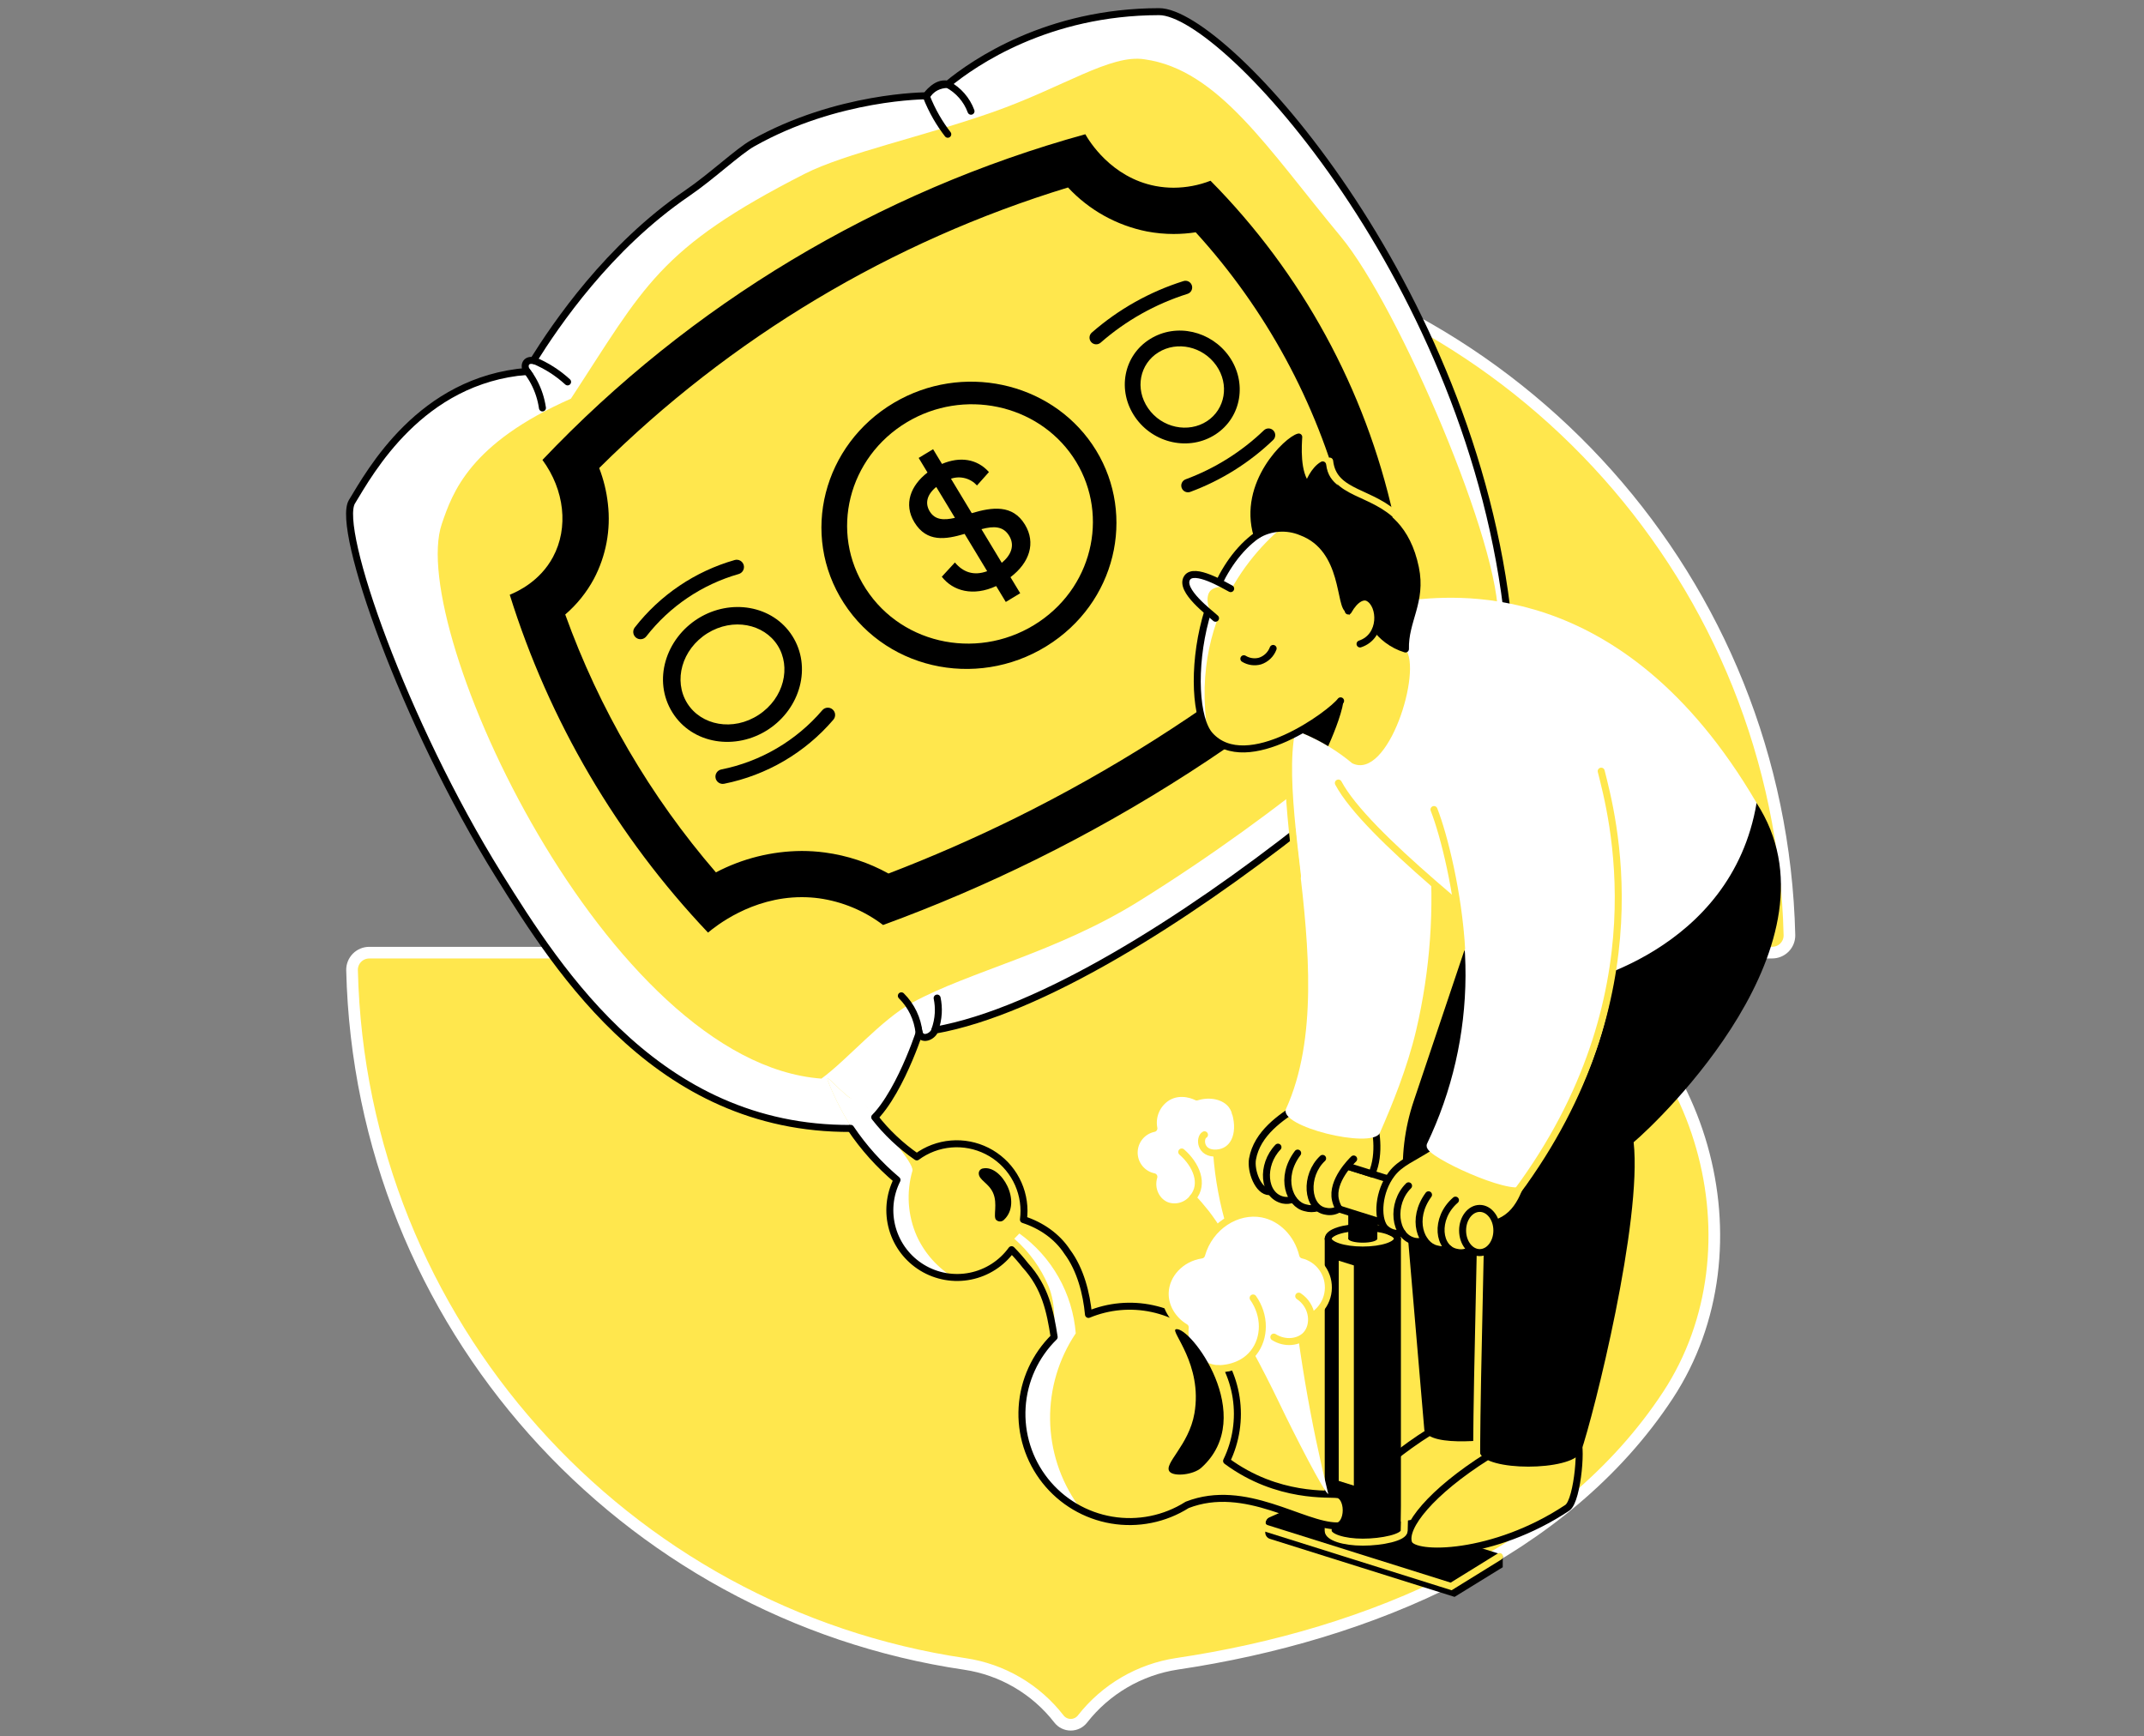 <svg width="368" height="298" viewBox="0 0 368 298" fill="none" xmlns="http://www.w3.org/2000/svg">
<rect x="0" y="0" width="368" height="298" fill="#808080" stroke="none"/>
<path d="M201.948 41.423C195.547 40.476 189.761 37.087 185.802 31.968C185.562 31.662 185.255 31.415 184.905 31.245C184.555 31.076 184.171 30.987 183.781 30.987C183.392 30.987 183.008 31.076 182.658 31.245C182.308 31.415 182.001 31.662 181.761 31.968C177.737 37.104 171.896 40.5 165.441 41.455C132.219 46.41 101.565 60.727 84.521 86.097C67.646 111.228 75.163 150.503 103.012 163.495H63.384C62.991 163.494 62.603 163.57 62.24 163.721C61.878 163.872 61.549 164.093 61.274 164.373C60.998 164.652 60.781 164.983 60.635 165.348C60.489 165.712 60.418 166.102 60.425 166.494C61.868 227.122 107.043 276.924 165.615 285.567C172.015 286.516 177.801 289.901 181.764 295.015C182.004 295.322 182.31 295.57 182.66 295.741C183.01 295.911 183.394 296 183.783 296C184.173 296 184.557 295.911 184.907 295.741C185.256 295.57 185.563 295.322 185.802 295.015C189.795 289.908 195.59 286.52 201.999 285.546C235.258 280.609 268.618 266.332 286.287 239.443C302.945 214.087 292.396 176.483 264.547 163.488H304.179C304.571 163.489 304.96 163.413 305.322 163.262C305.685 163.112 306.013 162.891 306.289 162.612C306.565 162.333 306.782 162.002 306.929 161.638C307.075 161.274 307.148 160.885 307.142 160.493C305.699 99.864 260.523 50.062 201.948 41.426" fill="#FFE74D"/>
<path d="M201.948 41.423C195.547 40.476 189.761 37.087 185.802 31.968C185.562 31.662 185.255 31.415 184.905 31.245C184.555 31.076 184.171 30.987 183.781 30.987C183.392 30.987 183.008 31.076 182.658 31.245C182.308 31.415 182.001 31.662 181.761 31.968C177.737 37.104 171.896 40.5 165.441 41.455C132.219 46.41 101.565 60.727 84.521 86.097C67.646 111.228 75.163 150.503 103.012 163.495H63.384C62.991 163.494 62.603 163.57 62.24 163.721C61.878 163.872 61.549 164.093 61.274 164.373C60.998 164.652 60.781 164.983 60.635 165.348C60.489 165.712 60.418 166.102 60.425 166.494C61.868 227.122 107.043 276.924 165.615 285.567C172.015 286.516 177.801 289.901 181.764 295.015C182.004 295.322 182.31 295.57 182.66 295.741C183.01 295.911 183.394 296 183.783 296C184.173 296 184.557 295.911 184.907 295.741C185.256 295.57 185.563 295.322 185.802 295.015C189.795 289.908 195.59 286.52 201.999 285.546C235.258 280.609 268.618 266.332 286.287 239.443C302.945 214.087 292.396 176.483 264.547 163.488H304.179C304.571 163.489 304.96 163.413 305.322 163.262C305.685 163.112 306.013 162.891 306.289 162.612C306.565 162.333 306.782 162.002 306.929 161.638C307.075 161.274 307.148 160.885 307.142 160.493C305.699 99.864 260.523 50.062 201.948 41.426" stroke="white" stroke-width="2" stroke-miterlimit="10"/>
<path d="M198.949 2C179.823 2.022 167.192 10.733 162.684 14.447C160.519 14.003 159.076 16.439 159.076 16.439C159.076 16.439 143.724 16.392 129.191 24.588C126.686 25.999 122.125 30.311 117.964 33.148C104.398 42.397 95.412 55.714 91.543 61.881C90.262 61.639 89.764 62.74 90.461 63.736C72.168 65.198 63.528 80.983 60.407 86.111C57.639 90.672 69.328 124.018 85.596 150.182C95.997 166.855 113.593 194.751 147.668 193.629C153.287 191.048 157.773 177.248 157.773 177.248C158.173 178.641 159.992 178.028 160.494 176.794C196.748 170.37 259.599 113.527 258.914 106.984C252.847 48.9 210.321 1.986 198.949 2Z" fill="white" stroke="black" stroke-width="1.2" stroke-miterlimit="10" stroke-linecap="round"/>
<path d="M257.099 106.49C257.82 94.105 240.087 52.578 230.101 40.568C217.643 25.584 209.148 11.946 196.445 10.178C190.613 9.257 182.526 14.97 170.436 19.229C158.61 23.393 144.994 26.324 138.108 29.835C112.94 42.668 110.638 49.128 97.989 68.421C80.612 76.089 77.671 84.516 75.831 89.918C69.75 107.778 104.25 182.395 140.992 185.112C145.398 181.911 151.263 174.971 156.636 172.045C166.495 166.678 181.295 163.495 195.478 154.668C220.725 138.955 239.744 122.004 257.099 106.49Z" fill="#FFE74D"/>
<path d="M91.648 61.86C93.772 62.741 95.726 63.987 97.422 65.541" stroke="black" stroke-width="1.2" stroke-linecap="round" stroke-linejoin="round"/>
<path d="M93.106 70.012C92.883 68.463 92.394 66.964 91.663 65.58C91.319 64.934 90.923 64.318 90.479 63.736" stroke="black" stroke-width="1.2" stroke-linecap="round" stroke-linejoin="round"/>
<path d="M183.316 32.173C186.922 36.049 191.657 38.689 196.849 39.72C198.362 40.009 199.899 40.155 201.44 40.156C202.71 40.156 203.98 40.059 205.236 39.867C217.277 53.078 225.93 69.014 230.454 86.306C227.607 89.767 225.312 93.648 223.652 97.811C221.979 102.007 220.979 106.442 220.689 110.951C206.307 122.377 190.752 132.245 174.287 140.388C167.213 143.881 159.902 147.079 152.504 149.915C149.12 148.042 145.417 146.818 141.583 146.306C140.268 146.131 138.941 146.043 137.614 146.043C132.479 146.072 127.426 147.332 122.879 149.717C111.621 136.673 102.856 121.672 97.018 105.462C99.009 103.75 100.67 101.69 101.919 99.381C104.019 95.42 104.863 90.914 104.34 86.461C104.109 84.36 103.607 82.298 102.846 80.326C125.353 57.964 152.978 41.435 183.323 32.173H183.316ZM186.282 23.04C150.719 32.853 118.505 52.177 93.106 78.933C96.895 84.076 97.628 90.579 94.91 95.609C92.698 99.724 88.92 101.492 87.494 102.073C94.262 123.744 105.903 143.578 121.526 160.052C122.767 159.024 128.953 153.971 137.614 153.971C138.596 153.971 139.577 154.034 140.551 154.163C144.559 154.721 148.355 156.301 151.576 158.75C160.516 155.477 169.273 151.726 177.809 147.512C195.91 138.565 212.938 127.595 228.567 114.812C228.419 109.938 229.286 105.086 231.112 100.564C232.937 96.042 235.683 91.949 239.173 88.543C234.327 66.797 223.445 46.859 207.777 31.019C205.756 31.803 203.607 32.209 201.44 32.217C200.397 32.216 199.357 32.118 198.332 31.924C190.667 30.456 186.881 24.082 186.286 23.04H186.282Z" fill="black"/>
<path fill-rule="evenodd" clip-rule="evenodd" d="M121.44 108.67C116.992 111.445 115.565 116.842 117.952 120.678C120.334 124.504 125.818 125.576 130.236 122.674C134.582 119.819 135.822 114.453 133.462 110.75C131.118 107.075 125.817 105.965 121.44 108.67ZM119.86 106.12C125.413 102.685 132.633 103.87 135.992 109.137L135.992 109.138C139.363 114.428 137.39 121.563 131.884 125.182L131.884 125.182C126.291 128.855 118.82 127.748 115.406 122.263C111.998 116.789 114.244 109.621 119.855 106.123L119.86 106.12L119.86 106.12Z" fill="black"/>
<path fill-rule="evenodd" clip-rule="evenodd" d="M142.905 121.751C143.43 122.2 143.491 122.989 143.042 123.513C138.201 129.175 131.598 133.047 124.294 134.508C123.617 134.643 122.958 134.204 122.823 133.527C122.687 132.85 123.126 132.192 123.803 132.056C130.559 130.705 136.665 127.124 141.142 121.889C141.591 121.364 142.38 121.302 142.905 121.751Z" fill="black"/>
<path fill-rule="evenodd" clip-rule="evenodd" d="M127.65 96.97C127.84 97.633 127.455 98.325 126.791 98.515C120.502 100.311 114.946 104.06 110.928 109.221C110.504 109.766 109.718 109.864 109.173 109.44C108.629 109.015 108.531 108.23 108.955 107.685C113.3 102.106 119.306 98.053 126.105 96.111C126.769 95.921 127.461 96.306 127.65 96.97Z" fill="black"/>
<path fill-rule="evenodd" clip-rule="evenodd" d="M208.762 62.723C206.456 59.457 202.059 58.469 198.828 60.474C195.634 62.454 194.742 66.703 197.062 70.064C199.403 73.457 203.979 74.375 207.18 72.276C210.293 70.228 211.052 65.986 208.762 62.723ZM197.404 58.179C201.946 55.362 207.905 56.827 210.969 61.168L210.971 61.17C214.072 65.587 213.142 71.586 208.663 74.532L208.662 74.533C204.161 77.486 197.962 76.123 194.84 71.598C191.695 67.041 192.824 61.02 197.404 58.179Z" fill="black"/>
<path fill-rule="evenodd" clip-rule="evenodd" d="M218.563 73.882C219.003 74.34 218.988 75.068 218.53 75.508C214.449 79.422 209.607 82.455 204.304 84.418C203.708 84.638 203.046 84.334 202.826 83.738C202.606 83.143 202.91 82.481 203.505 82.261C208.512 80.408 213.085 77.544 216.937 73.848C217.396 73.409 218.124 73.424 218.563 73.882Z" fill="black"/>
<path fill-rule="evenodd" clip-rule="evenodd" d="M204.576 48.992C204.766 49.598 204.429 50.244 203.823 50.434C198.327 52.163 193.249 55.015 188.913 58.809C188.435 59.228 187.708 59.179 187.29 58.702C186.872 58.224 186.92 57.497 187.398 57.079C191.974 53.074 197.333 50.064 203.134 48.24C203.739 48.05 204.385 48.386 204.576 48.992Z" fill="black"/>
<path d="M187.47 76.263C180.108 65.483 165.095 62.235 153.446 69.121C141.327 76.277 137.231 91.716 144.831 103.491C152.547 115.433 168.866 118.356 180.736 110.167C192.136 102.304 194.944 87.208 187.47 76.263ZM178.412 106.674C168.534 113.401 155.026 110.936 148.624 101.07C142.294 91.326 145.615 78.475 155.665 72.459C165.387 66.638 177.982 69.323 184.15 78.384C190.378 87.547 187.964 100.167 178.412 106.674V106.674Z" fill="black"/>
<path d="M225.98 258.321L218.419 261.68L217.181 261.319V262.85C217.144 263.119 217.204 263.393 217.35 263.622C217.496 263.851 217.719 264.021 217.979 264.102L249.664 274.059L257.932 268.97V267.043L225.98 258.321Z" fill="black"/>
<path d="M249.682 272.536L217.997 262.597C217.771 262.526 217.571 262.387 217.426 262.199C217.28 262.012 217.195 261.785 217.182 261.548C217.168 261.311 217.228 261.075 217.351 260.873C217.475 260.67 217.657 260.51 217.874 260.414L225.987 256.805L257.228 266.625L249.682 272.536Z" fill="black"/>
<path d="M257.377 267.133L249.076 272.265L217.391 262.308C216.084 261.846 216.669 260.201 217.669 259.764" stroke="#FFE74D" stroke-width="1.2" stroke-miterlimit="10" stroke-linecap="round"/>
<path d="M245.377 245.755C235.77 251.821 230.877 257.902 231.898 260.634C232.782 263.008 246.499 262.965 259.12 254.553C260.982 253.311 261.743 242.622 260.664 243.102L245.377 245.755Z" fill="#FFE74D" stroke="black" stroke-width="1.2" stroke-linecap="round" stroke-linejoin="round"/>
<path d="M255.273 249.966C245.67 256.029 240.772 262.114 241.794 264.845C242.681 267.22 256.399 267.173 269.015 258.765C270.881 257.523 271.642 246.834 270.56 247.314L255.273 249.966Z" fill="#FFE74D" stroke="black" stroke-width="1.2" stroke-linecap="round" stroke-linejoin="round"/>
<path d="M254.331 197.718L253.97 249.212C254.691 252.536 269.726 252.536 271.343 249.212C273.627 242.575 281.888 209.515 280.401 196.029C284.695 192.42 317.027 161.633 301.491 137.8H262.609C259.842 157.774 257.083 177.746 254.331 197.718Z" fill="black"/>
<path d="M254.706 153.12L242.649 188.977C241.08 193.64 240.486 198.575 240.902 203.477L244.478 245.444C245.453 248.555 257.066 247.072 258.834 246.527C265.835 216.884 272.838 187.24 279.841 157.595L254.706 153.12Z" fill="black"/>
<path d="M262.609 137.8C259.852 157.769 257.092 177.738 254.33 197.707C254.215 214.87 253.562 232.279 253.446 249.443" stroke="#FFE74D" stroke-width="1.2" stroke-linecap="round" stroke-linejoin="round"/>
<path d="M229.718 134.386C234.489 143.343 255.832 159.601 267.373 169.442C270.559 169.229 297.203 163.271 301.505 137.8C278.16 97.915 248.365 102.517 242.017 102.971C237.918 113.65 233.818 123.708 229.718 134.386Z" fill="white"/>
<path d="M233.919 211.933L227.979 212.586V262.72C227.979 263.802 230.639 264.665 233.919 264.665C237.2 264.665 239.856 263.791 239.856 262.72V212.586L233.919 211.933Z" fill="black" stroke="black" stroke-width="1.2" stroke-linecap="round" stroke-linejoin="round"/>
<path d="M227.972 259.547V262.72C227.972 263.802 230.631 264.665 233.912 264.665C237.192 264.665 241.018 263.86 241.018 262.72L241.18 256.379" stroke="#FFE74D" stroke-width="1.2" stroke-miterlimit="10"/>
<path d="M233.912 214.531C237.191 214.531 239.848 213.66 239.848 212.586C239.848 211.512 237.191 210.641 233.912 210.641C230.633 210.641 227.975 211.512 227.975 212.586C227.975 213.66 230.633 214.531 233.912 214.531Z" fill="#FFE74D" stroke="black" stroke-width="1.2" stroke-linecap="round" stroke-linejoin="round"/>
<path d="M233.912 213.268C235.289 213.268 236.405 212.963 236.405 212.586C236.405 212.209 235.289 211.904 233.912 211.904C232.534 211.904 231.418 212.209 231.418 212.586C231.418 212.963 232.534 213.268 233.912 213.268Z" fill="black"/>
<path d="M236.405 203.593H231.418V212.586H236.405V203.593Z" fill="black"/>
<path d="M220.451 196.736C220.171 196.622 219.872 196.563 219.57 196.563C217.946 196.563 216.633 198.263 216.633 200.356C216.633 202.16 217.6 203.654 218.903 204.047L253.446 214.903L254.706 207.501L220.451 196.736Z" fill="#FFE74D" stroke="black" stroke-width="1.2" stroke-linecap="round" stroke-linejoin="round"/>
<path d="M229.527 256.462C228.376 256.22 219.379 257.22 210.545 250.688C212.182 247.315 212.754 243.524 212.186 239.818C211.618 236.112 209.937 232.666 207.365 229.938C204.793 227.21 201.452 225.328 197.786 224.543C194.12 223.758 190.302 224.106 186.838 225.542C186.51 221.994 185.474 217.844 183.204 214.805C181.45 212.11 178.682 210.24 175.676 209.266C175.74 208.77 175.772 208.271 175.774 207.772C175.768 205.637 175.172 203.546 174.05 201.73C172.928 199.914 171.324 198.445 169.418 197.485C167.511 196.525 165.375 196.113 163.248 196.293C161.122 196.474 159.086 197.241 157.369 198.508C153.906 196.213 150.932 193.256 148.617 189.807C148.188 189.165 146.77 189.147 145.571 188.187C143.558 186.566 141.623 184.174 142.103 185.491C142.733 187.107 143.456 188.686 144.269 190.218C146.72 194.874 150.014 199.035 153.984 202.488C152.679 205.081 152.399 208.069 153.198 210.858C153.997 213.648 155.816 216.034 158.295 217.543C160.773 219.052 163.729 219.572 166.574 219.001C169.419 218.429 171.944 216.808 173.648 214.459C174.48 215.301 175.262 216.19 175.99 217.122C179.422 220.886 180.259 224.975 180.956 229.45C177.697 232.645 175.736 236.932 175.45 241.487C175.163 246.041 176.572 250.54 179.405 254.118C182.237 257.696 186.294 260.099 190.792 260.865C195.291 261.631 199.914 260.705 203.771 258.267C213.775 254.373 223.598 261.901 229.516 261.875C230.372 261.875 231.068 260.674 231.068 259.19C231.068 257.707 230.382 256.462 229.527 256.462Z" fill="#FFE74D"/>
<path d="M174.095 212.586C176.637 214.811 178.639 217.583 179.953 220.695C181.338 223.993 180.898 227.588 180.938 229.464C180.216 230.327 173.745 237.628 176.015 247.223C177.61 253.99 183.569 257.238 185.005 258.299C181.967 254.001 180.305 248.881 180.241 243.618C180.176 238.355 181.712 233.197 184.644 228.826C184.373 225.438 183.367 222.15 181.695 219.19C180.024 216.231 177.727 213.672 174.965 211.691L174.095 212.586Z" fill="white"/>
<path d="M157.361 212.139C155.795 208.592 155.533 204.607 156.622 200.886C156.759 199.417 151.811 194.08 147.881 188.703C147.253 188.342 146.492 188.927 145.553 188.176C143.54 186.556 141.605 184.163 142.085 185.48C142.715 187.097 143.438 188.675 144.251 190.208C146.702 194.864 149.996 199.024 153.966 202.478C153.087 204.197 152.654 206.11 152.706 208.04C152.758 209.971 153.293 211.857 154.262 213.527C155.231 215.197 156.604 216.598 158.255 217.6C159.905 218.603 161.78 219.176 163.709 219.266C160.927 217.58 158.716 215.097 157.361 212.139V212.139Z" fill="white"/>
<path d="M232.378 254.964V217.173L229.783 216.361V254.152L232.378 254.964Z" fill="#FFE74D"/>
<path d="M242.88 202.655C238.845 207.216 240.033 212.586 242.775 213.019C243.714 213.137 244.663 212.915 245.453 212.395" fill="#FFE74D"/>
<path d="M249.82 205.967C247.012 209.49 247.69 214.549 250.094 214.932C251.032 215.046 251.981 214.825 252.772 214.307L256.564 209.363C257.447 209.069 258.256 208.591 258.939 207.959C261.527 205.541 262.241 200.742 262.187 200.229L245.467 196.877C242.425 198.822 240.35 199.551 238.881 201.474C236.579 204.484 236.323 208.898 237.615 210.637C238.578 211.933 241.061 212.283 242.797 210.298" fill="#FFE74D"/>
<path d="M249.311 214.026C248.95 214.264 247.799 214.564 246.575 214.329C244.096 213.856 242.335 209.277 245.962 204.946L251.043 203.593" fill="#FFE74D"/>
<path d="M253.984 214.972C255.609 214.972 256.925 213.273 256.925 211.179C256.925 209.084 255.609 207.386 253.984 207.386C252.36 207.386 251.043 209.084 251.043 211.179C251.043 213.273 252.36 214.972 253.984 214.972Z" fill="#FFE74D" stroke="black" stroke-width="1.2" stroke-linecap="round" stroke-linejoin="round"/>
<path d="M245.467 196.877C242.425 198.822 240.35 199.551 238.881 201.474C236.579 204.484 236.323 208.898 237.615 210.637C237.991 211.062 238.476 211.377 239.018 211.546C239.56 211.716 240.138 211.735 240.689 211.601" stroke="black" stroke-width="1.2" stroke-linecap="round" stroke-linejoin="round"/>
<path d="M241.768 203.51C238.704 206.52 239.242 212.214 242.775 213.019C243.346 213.141 243.94 213.085 244.479 212.86" stroke="black" stroke-width="1.2" stroke-linecap="round" stroke-linejoin="round"/>
<path d="M245.193 205.051C242.111 209.251 243.901 213.744 246.575 214.329C247.266 214.533 248.002 214.533 248.694 214.329" stroke="black" stroke-width="1.2" stroke-linecap="round" stroke-linejoin="round"/>
<path d="M249.819 205.967C246.157 209.139 246.824 214.416 250.094 214.932C250.482 215.019 250.884 215.029 251.276 214.96C251.668 214.891 252.043 214.745 252.378 214.531" stroke="black" stroke-width="1.2" stroke-linecap="round" stroke-linejoin="round"/>
<path d="M220.342 195.592C216.308 200.15 217.495 205.524 220.238 205.957C221.176 206.072 222.125 205.851 222.916 205.332" fill="#FFE74D"/>
<path d="M231.415 200.182L235.453 201.453C235.453 201.453 237.661 196.602 235.669 192.571L222.916 189.811C219.874 191.756 215.298 194.314 214.367 199.323C214.042 201.063 214.399 202.68 215.063 203.571C216.023 204.867 218.509 205.22 220.245 203.235" fill="#FFE74D"/>
<path d="M217.871 204.513C215.965 204.513 214.623 200.955 214.984 198.905C215.774 194.473 219.87 191.756 222.923 189.811L235.677 192.571C236.07 193.239 237.044 197.959 235.46 201.453L231.422 200.182" stroke="black" stroke-width="1.2" stroke-linecap="round" stroke-linejoin="round"/>
<path d="M226.774 206.963C226.413 207.202 225.262 207.501 224.038 207.267C221.559 206.79 219.798 202.214 223.425 197.884L228.506 196.534" fill="#FFE74D"/>
<path d="M219.354 196.877C216.423 199.926 216.766 205.177 220.238 205.957C220.809 206.077 221.403 206.022 221.941 205.798" stroke="black" stroke-width="1.2" stroke-linecap="round" stroke-linejoin="round"/>
<path d="M222.732 197.895C219.552 202.12 221.353 206.675 224.045 207.277C224.737 207.48 225.472 207.48 226.164 207.277" stroke="black" stroke-width="1.2" stroke-linecap="round" stroke-linejoin="round"/>
<path d="M227.282 198.905C223.619 202.073 224.287 207.353 227.553 207.869C227.942 207.957 228.344 207.966 228.737 207.898C229.13 207.829 229.505 207.683 229.841 207.469C229.544 206.988 229.332 206.459 229.217 205.906C228.618 202.976 231.082 200.493 231.414 200.182" fill="#FFE74D"/>
<path d="M229.841 207.469C229.547 206.986 229.336 206.458 229.217 205.906C228.495 202.658 232.014 199.23 232.346 198.905" stroke="black" stroke-width="1.2" stroke-linecap="round" stroke-linejoin="round"/>
<path d="M227.015 198.804C223.857 201.756 224.287 207.353 227.553 207.869C227.942 207.957 228.344 207.966 228.737 207.898C229.13 207.829 229.505 207.683 229.841 207.469" stroke="black" stroke-width="1.2" stroke-linecap="round" stroke-linejoin="round"/>
<path d="M146.008 193.64C148.233 196.951 150.912 199.935 153.966 202.503C152.661 205.095 152.381 208.083 153.18 210.873C153.978 213.662 155.798 216.049 158.277 217.558C160.755 219.067 163.711 219.587 166.556 219.015C169.401 218.444 171.926 216.822 173.63 214.473C174.462 215.315 175.244 216.204 175.972 217.137C179.404 220.901 180.241 224.99 180.938 229.464C177.682 232.661 175.723 236.95 175.44 241.504C175.156 246.059 176.568 250.557 179.403 254.133C182.237 257.709 186.295 260.11 190.794 260.873C195.293 261.636 199.915 260.708 203.771 258.267V258.267C213.775 254.373 223.598 261.901 229.516 261.875C230.372 261.875 231.068 260.674 231.068 259.19C231.068 257.707 230.372 256.502 229.516 256.502C228.365 256.26 219.368 257.26 210.534 250.728C212.171 247.355 212.743 243.564 212.175 239.858C211.607 236.152 209.926 232.706 207.354 229.978C204.782 227.25 201.442 225.368 197.775 224.583C194.109 223.798 190.291 224.146 186.828 225.581C186.499 222.034 185.463 217.884 183.193 214.845C181.44 212.149 178.672 210.28 175.665 209.306C175.729 208.81 175.761 208.311 175.763 207.812C175.758 205.677 175.161 203.586 174.039 201.77C172.917 199.954 171.313 198.484 169.407 197.525C167.5 196.565 165.365 196.152 163.238 196.333C161.111 196.514 159.075 197.28 157.358 198.548C154.619 196.658 152.185 194.362 150.14 191.738" stroke="black" stroke-width="1.2" stroke-linecap="round" stroke-linejoin="round"/>
<path d="M204.735 205.578C204.228 206.234 203.529 206.716 202.734 206.955C201.94 207.194 201.091 207.178 200.307 206.909C198.484 206.22 197.419 204.051 198.055 201.958C197.099 201.762 196.24 201.242 195.624 200.485C195.007 199.729 194.67 198.784 194.67 197.808C194.67 196.832 195.007 195.886 195.624 195.13C196.24 194.374 197.099 193.854 198.055 193.658C197.856 192.634 197.973 191.574 198.392 190.618C198.81 189.663 199.509 188.858 200.397 188.309C202.775 186.895 205.283 188.198 205.406 188.262C207.766 187.541 210.206 188.118 211.382 189.641C213.031 191.777 212.317 195.906 208.827 197.916C208.988 200.121 209.273 202.315 209.682 204.488C210.07 206.561 210.571 208.612 211.184 210.63L209.379 211.691C208.652 210.474 207.853 209.301 206.986 208.18C206.214 207.202 205.46 206.328 204.735 205.578Z" fill="white" stroke="#FFE74D" stroke-width="1.2" stroke-linecap="round" stroke-linejoin="round"/>
<path d="M206.741 194.751C205.853 195.217 205.893 198.075 208.827 197.887C211.685 197.703 213.128 194.813 212.075 191.031" fill="white"/>
<path d="M206.741 194.751C205.853 195.217 205.893 198.075 208.827 197.887C211.685 197.703 213.128 194.813 212.075 191.031" stroke="#FFE74D" stroke-width="1.2" stroke-linecap="round" stroke-linejoin="round"/>
<path d="M202.833 197.703C205.323 199.868 206.741 203.185 204.734 205.56" stroke="#FFE74D" stroke-width="1.2" stroke-linecap="round" stroke-linejoin="round"/>
<path d="M215.009 231.843C213.146 234.687 209.541 235.665 206.791 234.293C204.507 233.153 203.139 230.551 203.435 227.797C201.27 226.494 199.924 224.228 199.996 221.872C200.09 218.743 202.677 215.903 206.236 215.376C207.636 210.442 212.349 207.523 216.665 208.342C219.989 208.977 222.724 211.76 223.594 215.376C224.948 215.695 226.139 216.496 226.945 217.629C227.752 218.762 228.118 220.15 227.976 221.534C227.834 222.918 227.194 224.202 226.174 225.148C225.155 226.094 223.826 226.637 222.436 226.675C222.881 230.111 223.408 233.64 224.016 237.263C225.16 244.008 226.506 250.385 227.986 256.39C227.383 256.361 222.118 246.108 219.527 240.674C218.038 237.589 216.532 234.646 215.009 231.843Z" fill="white"/>
<path d="M215.009 231.843C213.146 234.687 209.541 235.665 206.791 234.293C204.507 233.153 203.139 230.551 203.435 227.797C201.27 226.494 199.924 224.228 199.996 221.872C200.09 218.743 202.677 215.903 206.236 215.376C207.636 210.442 212.349 207.523 216.665 208.342C219.989 208.977 222.724 211.76 223.594 215.376C224.948 215.695 226.139 216.496 226.945 217.629C227.752 218.762 228.118 220.15 227.976 221.534C227.834 222.918 227.194 224.202 226.174 225.148C225.155 226.094 223.826 226.637 222.436 226.675" stroke="#FFE74D" stroke-width="1.2" stroke-linecap="round" stroke-linejoin="round"/>
<path d="M215.088 222.756C217.203 225.755 217.174 229.612 215.153 232.164C212.988 234.917 209.448 234.899 209.018 234.892" fill="white"/>
<path d="M215.088 222.756C217.203 225.755 217.174 229.612 215.153 232.164C212.988 234.917 209.448 234.899 209.018 234.892" stroke="#FFE74D" stroke-width="1.2" stroke-linecap="round" stroke-linejoin="round"/>
<path d="M222.916 222.442C225.442 224.12 225.705 227.418 224.172 229.078C222.952 230.396 220.563 230.684 218.643 229.472" fill="white"/>
<path d="M222.916 222.442C225.442 224.12 225.705 227.418 224.172 229.078C222.952 230.396 220.563 230.684 218.643 229.472" stroke="#FFE74D" stroke-width="1.2" stroke-linecap="round" stroke-linejoin="round"/>
<path d="M245.305 145.382C238.921 137.082 231.317 127.858 224.933 119.543C214.565 126.783 231.635 166.259 220.736 190.312C219.375 193.315 235.33 197.223 236.824 194.473C238.899 189.739 241.537 183.333 243.078 176.79C245.487 166.506 246.239 155.903 245.305 145.382V145.382Z" fill="white"/>
<path d="M224.933 119.543C219.581 123.278 221.017 136.122 222.703 150.384" stroke="#FFE74D" stroke-width="1.2" stroke-linecap="round" stroke-linejoin="round"/>
<path d="M229.718 134.386C234.489 143.343 255.832 159.601 267.373 169.442" stroke="#FFE74D" stroke-width="1.2" stroke-linecap="round" stroke-linejoin="round"/>
<path d="M274.832 132.347L246.131 138.933C250.133 147.916 252.182 157.646 252.144 167.479C252.102 177.552 249.821 187.49 245.467 196.573C245.063 197.909 259.293 204.545 261.462 202.947C265.572 196.711 272.649 185.924 275.558 172.308C278.354 159.105 278.106 145.439 274.832 132.347Z" fill="white" stroke="white" stroke-width="1.2" stroke-linecap="round" stroke-linejoin="round"/>
<path d="M260.307 204.636C285.424 170.857 276.579 139.348 274.832 132.347" stroke="#FFE74D" stroke-width="1.2" stroke-linecap="round" stroke-linejoin="round"/>
<path d="M246.131 138.933C247.885 143.405 250.328 153.315 250.87 162.773" stroke="#FFE74D" stroke-width="1.2" stroke-linecap="round" stroke-linejoin="round"/>
<path d="M223.554 125.823C226.649 127.109 229.532 128.853 232.107 130.998C238.289 134.015 244.183 115.039 241.234 111.373L231.317 99.799L223.554 125.823Z" fill="#FFE74D"/>
<path d="M230.584 120.431C228.711 120.709 226.737 121.153 224.861 121.441L223.554 125.822C225.08 126.458 226.556 127.204 227.972 128.056C228.524 126.819 230.198 122.964 230.584 120.431Z" fill="black"/>
<path d="M222.905 89.168C205.489 90.893 202.768 120.749 207.668 126.187C213.991 133.21 228.524 122.434 230.101 120.279C231.678 118.125 233.168 116.162 235.052 114.04L240.087 100.167C238.363 97.05 235.889 94.412 232.889 92.491C229.889 90.57 226.458 89.428 222.905 89.168V89.168Z" fill="#FFE74D"/>
<path d="M207.279 125.678C203.904 103.949 217.798 92.138 221.49 89.377L220.527 89.601C205.691 93.556 203.143 119.435 207.279 125.678Z" fill="white"/>
<path d="M222.905 89.168C205.489 90.893 202.768 120.749 207.668 126.187C213.991 133.21 228.524 122.434 230.101 120.279" stroke="black" stroke-width="1.2" stroke-linecap="round" stroke-linejoin="round"/>
<path d="M211.609 101.218C210.389 100.575 204.998 97.36 203.771 99.153C202.327 101.283 208.354 105.678 209.184 106.49" fill="#FFE74D"/>
<path d="M211.234 101.019C209.993 100.423 204.998 97.36 203.771 99.153C202.328 101.282 207.798 105.288 208.636 106.104C207.142 104.527 206.979 102.495 207.618 101.557C208.177 100.745 209.899 100.38 211.234 101.019Z" fill="white"/>
<path d="M211.234 101.019C210.018 100.377 204.998 97.36 203.771 99.153C202.328 101.282 207.798 105.288 208.636 106.104" stroke="black" stroke-width="1.2" stroke-linecap="round" stroke-linejoin="round"/>
<path d="M213.497 113.054C213.906 113.306 214.364 113.471 214.84 113.539C215.316 113.607 215.801 113.578 216.265 113.451C216.779 113.283 217.25 113.001 217.641 112.626C218.032 112.252 218.334 111.793 218.524 111.286" stroke="black" stroke-width="1.2" stroke-linecap="round" stroke-linejoin="round"/>
<path d="M222.919 74.999C221.007 75.476 213.118 82.939 215.759 91.86C216.889 91.174 218.163 90.766 219.48 90.666C220.797 90.567 222.119 90.781 223.338 91.29C231.162 94.205 229.783 104.498 231.602 104.678C232.916 106.046 234.868 106.483 236.182 107.847C236.733 108.582 237.385 109.236 238.12 109.788C239.056 110.498 240.11 111.037 241.234 111.38C241.101 106.519 244.157 103.289 242.945 97.45C240.087 83.686 227.932 87.641 227.03 79.785C225.565 80.604 224.598 82.874 224.486 83.451C222.414 81.336 222.858 76.161 222.919 74.999Z" fill="black" stroke="black" stroke-width="1.2" stroke-linecap="round" stroke-linejoin="round"/>
<path d="M240.242 89.03C235.579 84.148 228.892 84.96 228.224 79.131" stroke="#FFE74D" stroke-width="1.2" stroke-linecap="round" stroke-linejoin="round"/>
<path d="M231.422 104.859C232.605 102.755 233.969 102.12 234.883 102.628C237.106 103.855 237.362 109.211 233.439 110.517" fill="#FFE74D"/>
<path d="M231.422 104.859C232.605 102.755 233.969 102.12 234.883 102.628C237.106 103.855 237.362 109.211 233.439 110.517" stroke="black" stroke-width="1.2" stroke-linecap="round" stroke-linejoin="round"/>
<path d="M170.949 209.324C170.443 208.739 171.27 206.592 170.461 204.744C169.707 203.015 168.004 202.543 167.997 201.37C167.996 201.162 168.072 200.961 168.209 200.805C168.347 200.65 168.537 200.55 168.744 200.525C171.898 199.89 175.525 206.354 172.331 209.338C172.241 209.431 172.133 209.505 172.013 209.554C171.894 209.604 171.766 209.629 171.637 209.628C171.507 209.626 171.38 209.599 171.261 209.546C171.143 209.494 171.037 209.418 170.949 209.324V209.324Z" fill="black"/>
<path d="M200.761 252.572C199.621 251.244 204.063 248.072 205.012 242.572C206.474 234.149 200.819 228.45 201.818 228.136C204.215 227.415 216.005 243.081 206.189 251.901C204.861 253.099 201.526 253.467 200.761 252.572Z" fill="black"/>
<path d="M162.677 23.04C161.966 22.122 161.318 21.157 160.736 20.152C160.051 18.965 159.459 17.728 158.964 16.45C159.388 15.829 159.961 15.324 160.631 14.981C161.265 14.659 161.966 14.493 162.677 14.497C164.523 15.489 165.943 17.122 166.668 19.088" stroke="black" stroke-width="1.2" stroke-linecap="round" stroke-linejoin="round"/>
<path d="M160.44 176.804C160.784 175.87 160.989 174.89 161.046 173.896C161.096 173.022 161.03 172.146 160.851 171.29" stroke="black" stroke-width="1.2" stroke-linecap="round" stroke-linejoin="round"/>
<path d="M154.709 170.904C156.426 172.603 157.499 174.846 157.747 177.248" stroke="black" stroke-width="1.2" stroke-linecap="round" stroke-linejoin="round"/>
<path d="M167.693 83.314C167.142 82.707 166.426 82.273 165.632 82.068C164.839 81.862 164.002 81.892 163.226 82.156L166.795 88.067C170.306 87.024 173.81 86.54 175.925 90.034C177.823 93.17 176.733 96.551 173.442 99.056L175.109 101.809L172.637 103.307L170.985 100.579C167.04 102.408 163.565 101.441 161.652 98.977L163.904 96.533C165.279 98.175 167.101 98.883 169.44 98.027L165.568 91.625C162.32 92.582 159.072 93.126 156.943 89.63C155.059 86.519 156.3 83.329 159.195 81.091L157.682 78.59L160.158 77.093L161.685 79.619C164.763 78.312 167.701 78.731 169.743 81.015L167.693 83.314ZM163.908 88.875L160.699 83.57C159.043 84.924 158.761 86.418 159.581 87.767C160.483 89.247 161.984 89.312 163.908 88.875ZM168.458 90.817L171.945 96.591C173.55 95.27 174.222 93.614 173.218 91.954C172.215 90.294 170.595 90.24 168.458 90.817Z" fill="black"/>
</svg>
